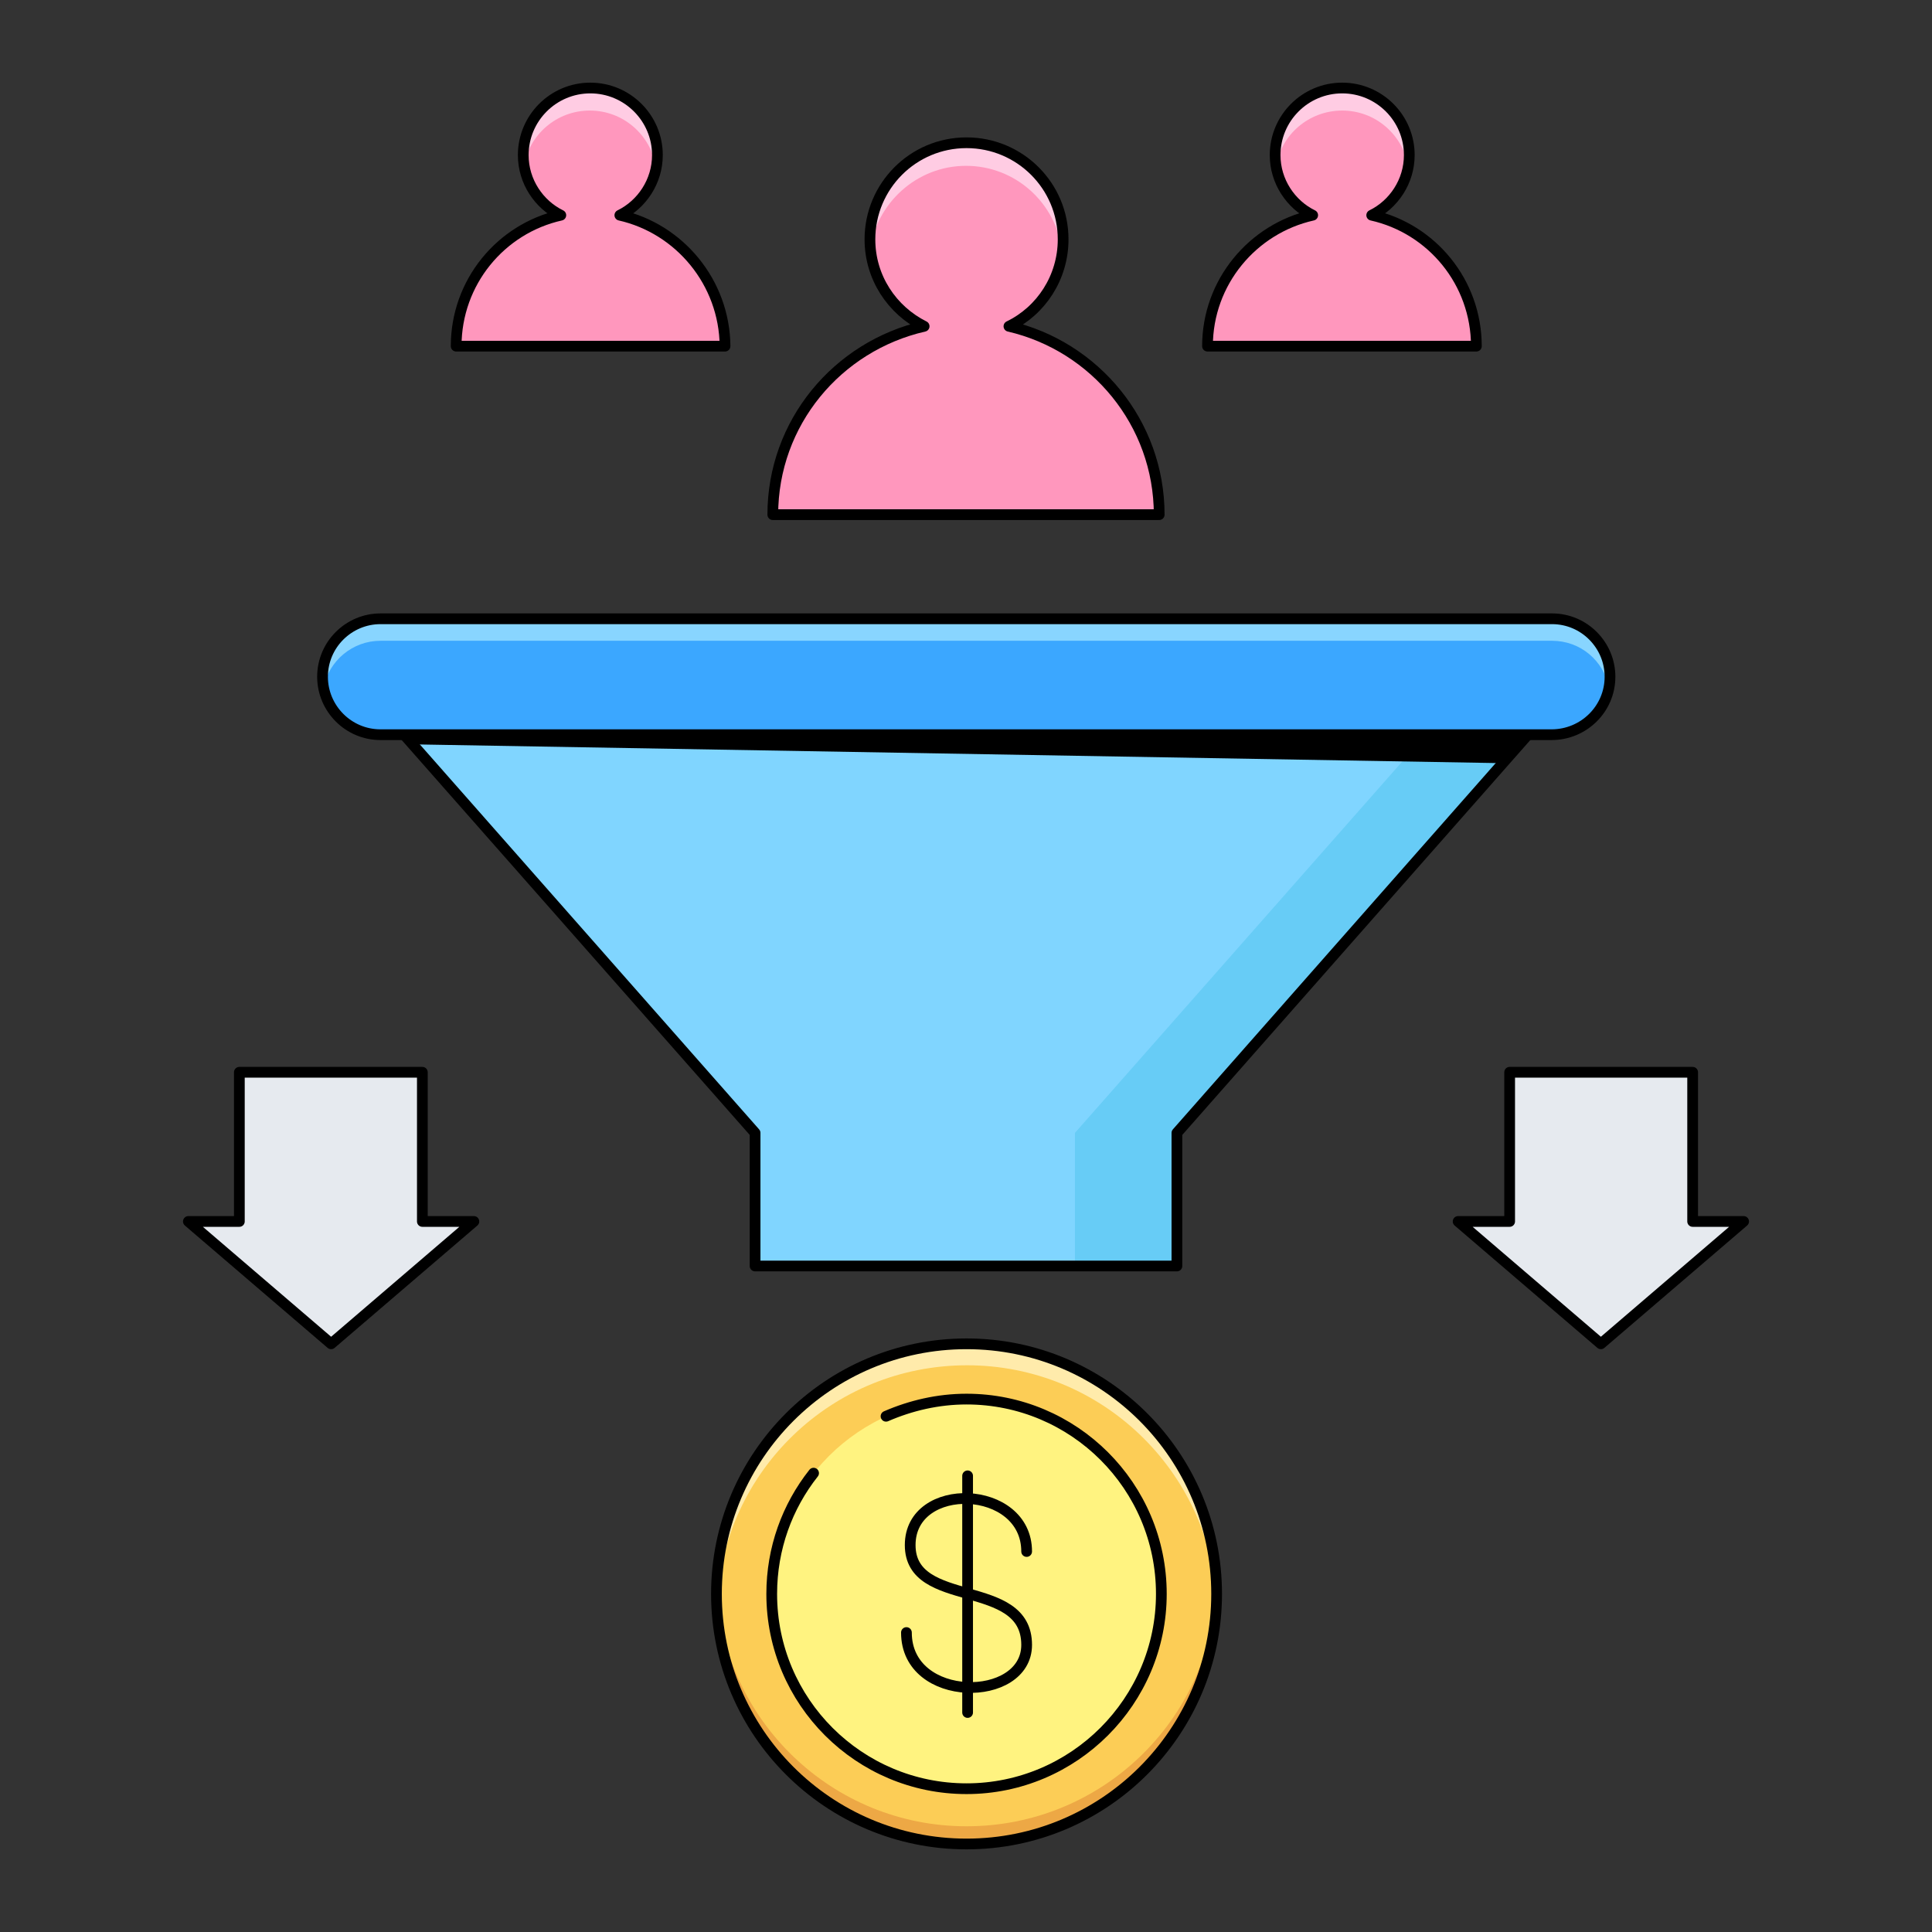 <?xml version="1.0" encoding="utf-8"?>
<!-- Generator: Adobe Illustrator 26.2.1, SVG Export Plug-In . SVG Version: 6.00 Build 0)  -->
<svg version="1.1" id="Слой_1" xmlns="http://www.w3.org/2000/svg" xmlns:xlink="http://www.w3.org/1999/xlink" width="300" height="300" x="0px" y="0px"
	 viewBox="0 0 360 360" style="enable-background:new 0 0 360 360;" xml:space="preserve">
<rect x="0" y="0" width="360" height="360" fill="#333333" stroke="none"/>
<style type="text/css">
	.st0{fill:#FFD664;}
	.st1{fill:#FCCD56;}
	.st2{fill:#EDA845;}
	.st3{fill:#FFEBAB;}
	.st4{fill:#FFF380;}
	.st5{fill:none;stroke:#000000;stroke-width:2;stroke-linecap:round;stroke-linejoin:round;stroke-miterlimit:10;}
	.st6{fill:#80D5FF;}
	.st7{opacity:0.4;fill:#42BFEA;}
	.st8{fill:#3BA7FF;}
	.st9{fill:#88D5FF;}
	.st10{fill:#FF97BD;}
	.st11{fill:#FFCCE3;}
	.st12{fill:#E6EAEF;stroke:#000000;stroke-width:2;stroke-linecap:round;stroke-linejoin:round;stroke-miterlimit:10;}
</style>
<g>
	<g>
		<g>
			<g>
				<g>
					<circle class="st0" cx="180.1" cy="297" r="46.6"/>
				</g>
				<g>
					<circle class="st1" cx="180.1" cy="297" r="46.6"/>
				</g>
				<path class="st2" d="M133.5,297.5c0.2,25.6,21,46.2,46.6,46.2c25.6,0,46.4-20.6,46.6-46.2c0-0.6,0-1.1,0-1.7
					c-1.1,24.8-21.5,44.5-46.6,44.5c-25,0-45.4-19.7-46.6-44.5C133.5,296.3,133.5,296.9,133.5,297.5z"/>
				<path class="st3" d="M226.7,296.9c-0.1-25.7-20.9-46.5-46.6-46.5c-25.7,0-46.5,20.8-46.6,46.5c0,0.7,0,1.3,0.1,2
					c1.1-24.8,21.5-44.5,46.6-44.5c25,0,45.4,19.7,46.6,44.5C226.7,298.2,226.7,297.5,226.7,296.9z"/>
				<g>
					<circle class="st4" cx="180.1" cy="297" r="36.3"/>
				</g>
				<g>
					<path class="st5" d="M151.6,274.5c-4.9,6.2-7.8,14-7.8,22.5c0,20.1,16.3,36.3,36.3,36.3s36.3-16.3,36.3-36.3
						c0-20.1-16.3-36.3-36.3-36.3c-5.3,0-10.4,1.2-15,3.2"/>
				</g>
				<g>
					<circle class="st5" cx="180.1" cy="297" r="46.6"/>
				</g>
				<g>
					<path class="st5" d="M168.9,304.2c0,13.3,22.4,13.2,22.4,2.3c0-12.7-21.7-6.5-21.7-18.6s21.7-11.4,21.7,1.2"/>
					<line class="st5" x1="180.3" y1="275" x2="180.3" y2="319.1"/>
				</g>
			</g>
			<g>
				<polyline class="st6" points="71.6,132.7 140.7,211.1 140.7,235.9 219.3,235.9 219.3,211.1 288.4,132.7 				"/>
				<polygon class="st7" points="269.4,132.7 200.3,211.1 200.3,235.9 219.3,235.9 219.3,211.1 288.4,132.7 				"/>
				<polygon points="286.5,134.6 73.3,134.6 77,138.7 279.7,142.2 				"/>
				<polyline class="st5" points="71.6,132.7 140.7,211.1 140.7,235.9 219.3,235.9 219.3,211.1 288.4,132.7 				"/>
				<path class="st8" d="M289.1,136.9H70.9c-6,0-10.8-4.9-10.8-10.8v0c0-6,4.9-10.8,10.8-10.8h218.3c6,0,10.8,4.9,10.8,10.8v0
					C300,132.1,295.1,136.9,289.1,136.9z"/>
				<path class="st9" d="M289.1,115.2H70.9c-6,0-10.8,4.9-10.8,10.8l0,0c0,0.7,0.1,1.4,0.2,2.1c1-5,5.4-8.7,10.6-8.7h218.3
					c5.3,0,9.6,3.7,10.6,8.7c0.1-0.7,0.2-1.4,0.2-2.1l0,0C300,120.1,295.1,115.2,289.1,115.2z"/>
				<path class="st5" d="M289.1,136.9H70.9c-6,0-10.8-4.9-10.8-10.8v0c0-6,4.9-10.8,10.8-10.8h218.3c6,0,10.8,4.9,10.8,10.8v0
					C300,132.1,295.1,136.9,289.1,136.9z"/>
			</g>
			<g>
				<g>
					<path class="st10" d="M188,60.8c6-2.9,10.1-9.1,10.1-16.2c0-10-8.1-18-18-18c-10,0-18,8.1-18,18c0,7.1,4.1,13.2,10.1,16.2
						C156,64.5,144,78.8,144,95.9l72,0C216,78.8,204,64.5,188,60.8z"/>
				</g>
				<g>
					<path class="st11" d="M180,30.9c9.2,0,16.8,6.9,17.9,15.9c0.1-0.7,0.1-1.4,0.1-2.1c0-10-8.1-18-18-18c-10,0-18,8.1-18,18
						c0,0.7,0.1,1.4,0.1,2.1C163.2,37.9,170.8,30.9,180,30.9z"/>
				</g>
				<g>
					<path class="st5" d="M188,60.8c6-2.9,10.1-9.1,10.1-16.2c0-10-8.1-18-18-18c-10,0-18,8.1-18,18c0,7.1,4.1,13.2,10.1,16.2
						C156,64.5,144,78.8,144,95.9l72,0C216,78.8,204,64.5,188,60.8z"/>
				</g>
				<g>
					<g>
						<path class="st10" d="M255.6,40.1c4.1-2,7-6.3,7-11.2c0-6.9-5.6-12.5-12.5-12.5c-6.9,0-12.5,5.6-12.5,12.5
							c0,4.9,2.9,9.2,7,11.2C233.4,42.6,225,52.6,225,64.5l50.1,0C275.1,52.6,266.8,42.6,255.6,40.1z"/>
					</g>
					<g>
						<path class="st10" d="M115.5,40.1c4.1-2,7-6.3,7-11.2c0-6.9-5.6-12.5-12.5-12.5c-6.9,0-12.5,5.6-12.5,12.5
							c0,4.9,2.9,9.2,7,11.2c-11.2,2.5-19.5,12.5-19.5,24.4l50.1,0C135,52.6,126.6,42.6,115.5,40.1z"/>
					</g>
				</g>
				<g>
					<g>
						<path class="st11" d="M250.1,20.6c6.2,0,11.3,4.5,12.3,10.4c0.1-0.7,0.2-1.4,0.2-2.2c0-6.9-5.6-12.5-12.5-12.5
							c-6.9,0-12.5,5.6-12.5,12.5c0,0.7,0.1,1.5,0.2,2.2C238.7,25.1,243.9,20.6,250.1,20.6z"/>
					</g>
					<g>
						<path class="st11" d="M109.9,20.6c6.2,0,11.3,4.5,12.3,10.4c0.1-0.7,0.2-1.4,0.2-2.2c0-6.9-5.6-12.5-12.5-12.5
							c-6.9,0-12.5,5.6-12.5,12.5c0,0.7,0.1,1.5,0.2,2.2C98.6,25.1,103.7,20.6,109.9,20.6z"/>
					</g>
				</g>
				<g>
					<g>
						<path class="st5" d="M255.6,40.1c4.1-2,7-6.3,7-11.2c0-6.9-5.6-12.5-12.5-12.5c-6.9,0-12.5,5.6-12.5,12.5
							c0,4.9,2.9,9.2,7,11.2C233.4,42.6,225,52.6,225,64.5l50.1,0C275.1,52.6,266.8,42.6,255.6,40.1z"/>
					</g>
					<g>
						<path class="st5" d="M115.5,40.1c4.1-2,7-6.3,7-11.2c0-6.9-5.6-12.5-12.5-12.5c-6.9,0-12.5,5.6-12.5,12.5
							c0,4.9,2.9,9.2,7,11.2c-11.2,2.5-19.5,12.5-19.5,24.4l50.1,0C135,52.6,126.6,42.6,115.5,40.1z"/>
					</g>
				</g>
			</g>
		</g>
	</g>
	<g>
		<polygon class="st12" points="315.4,227.6 315.4,199.8 281.3,199.8 281.3,227.6 271.7,227.6 298.3,250.4 324.9,227.6 		"/>
		<polygon class="st12" points="78.7,227.6 78.7,199.8 44.6,199.8 44.6,227.6 35.1,227.6 61.7,250.4 88.3,227.6 		"/>
	</g>
</g>
</svg>
